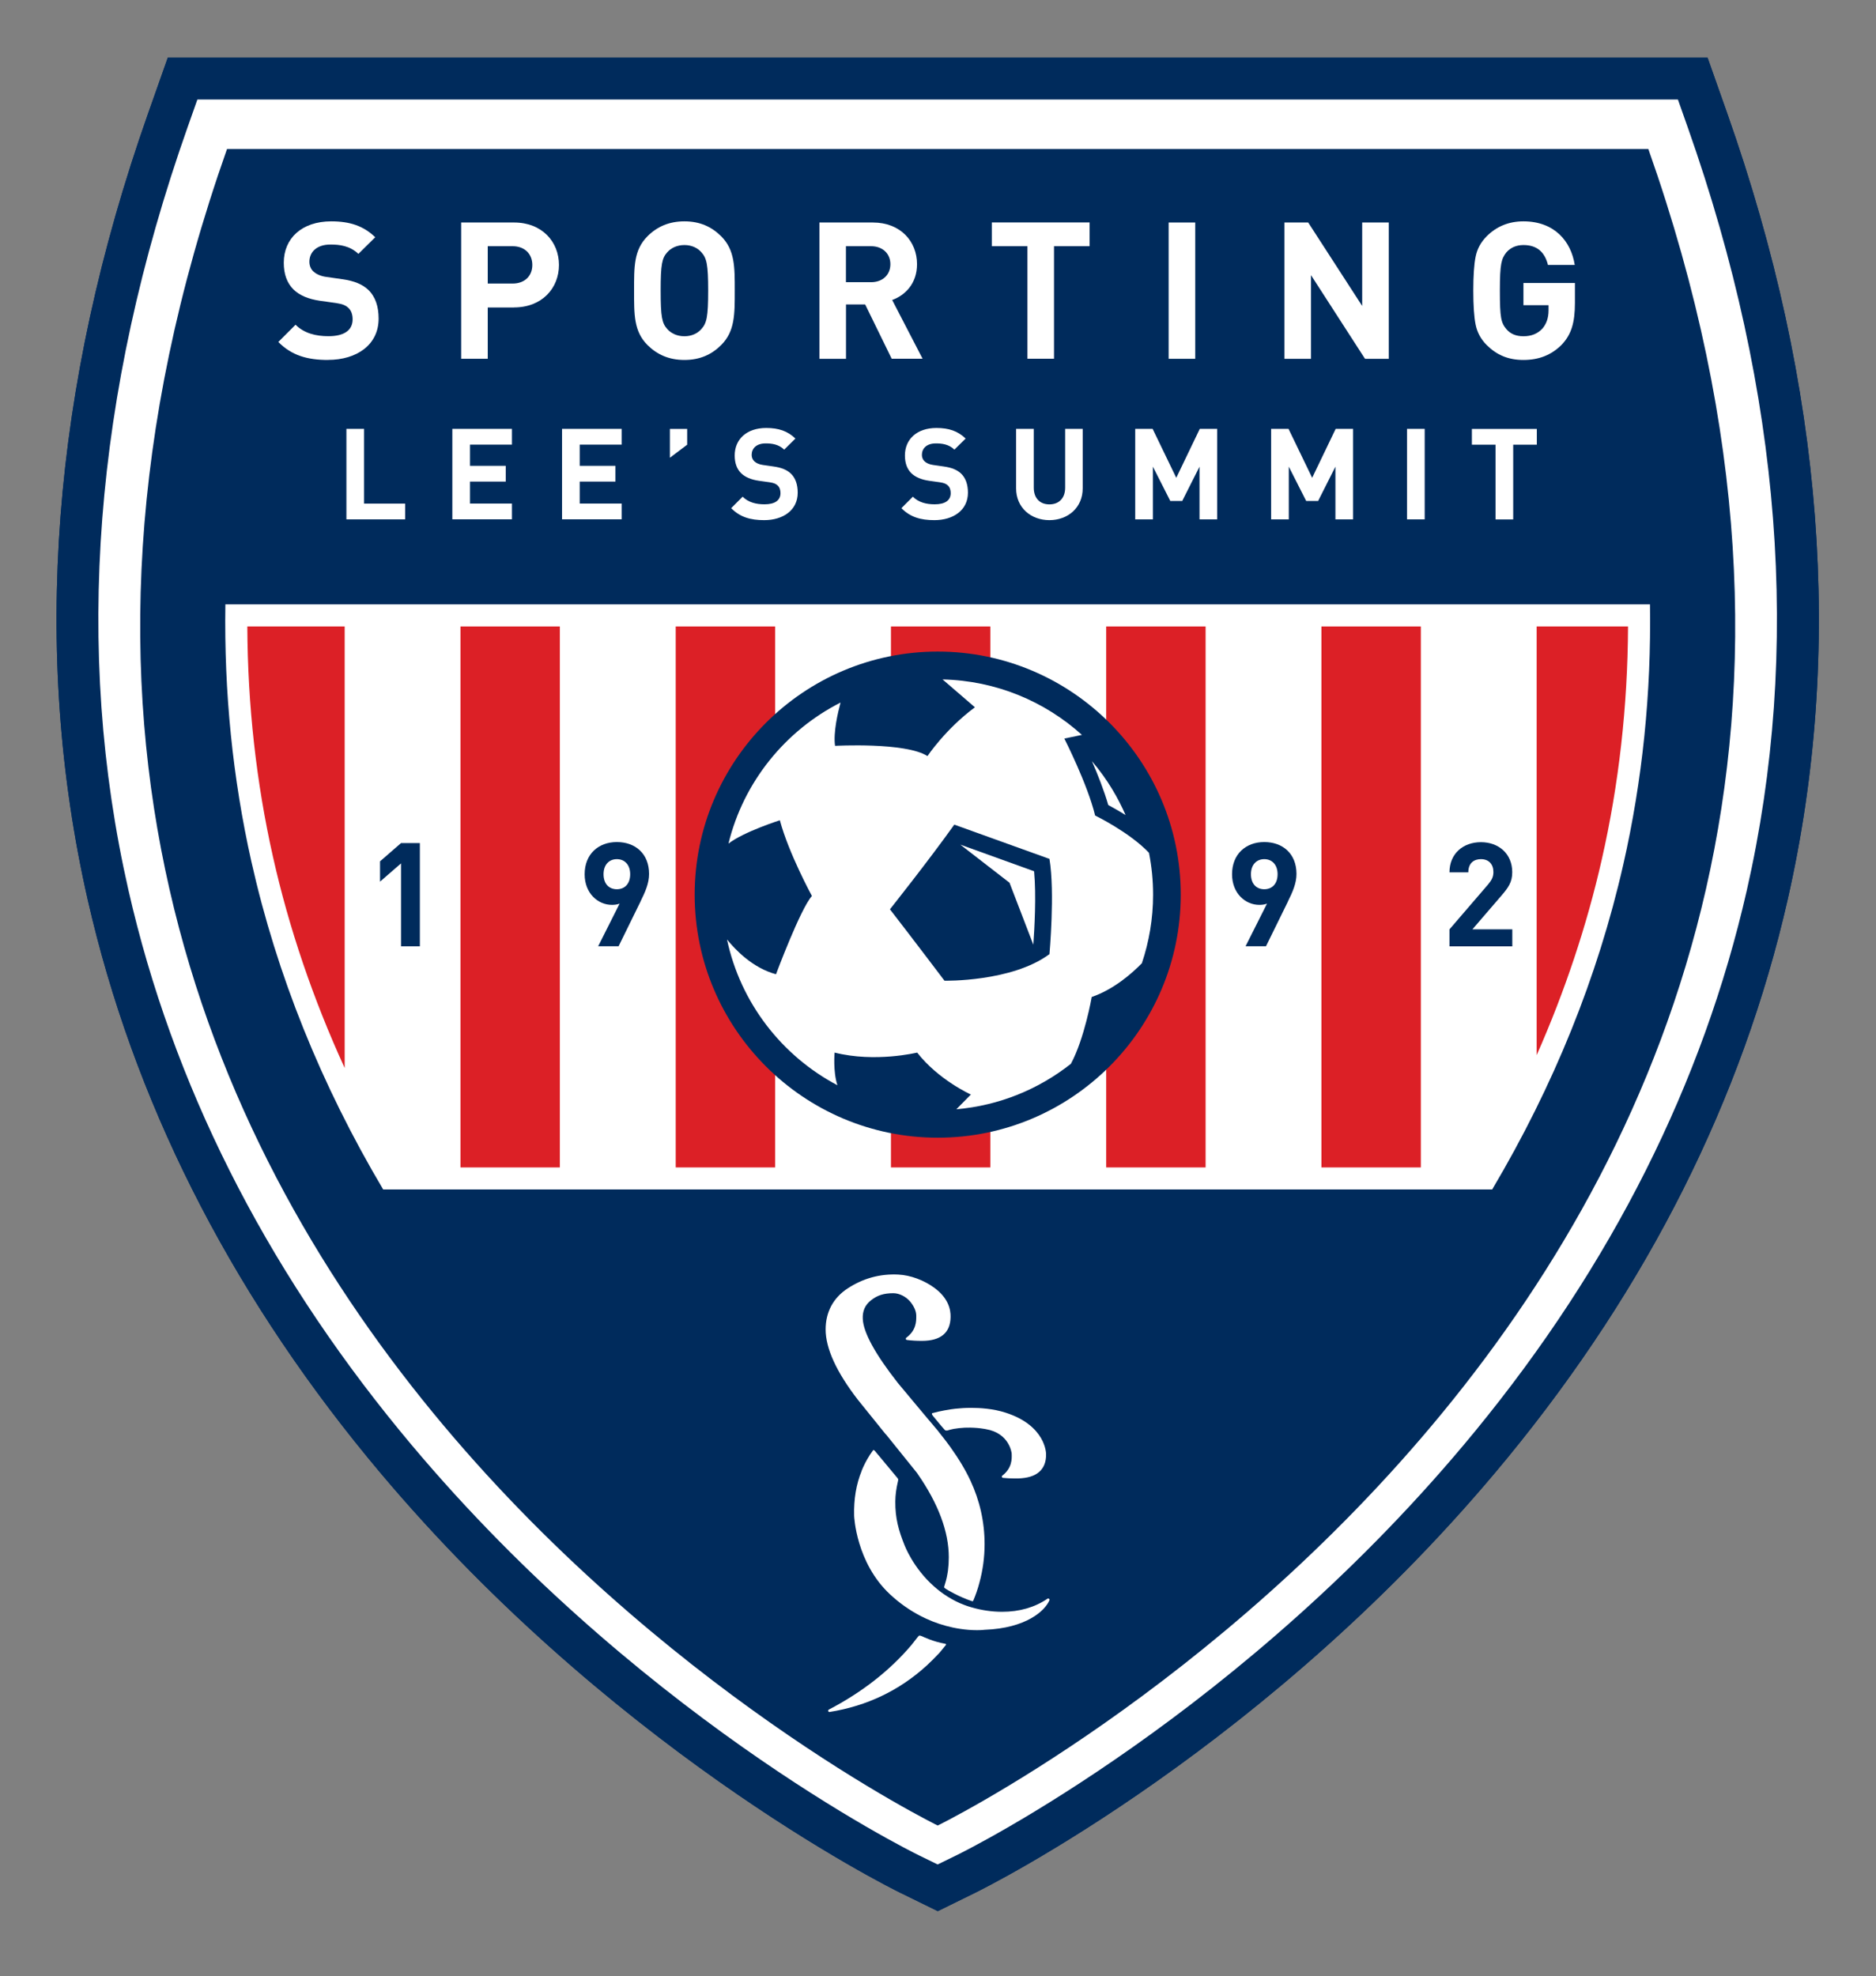 <?xml version="1.0" encoding="UTF-8"?>
<svg id="Layer_1" xmlns="http://www.w3.org/2000/svg" version="1.1" viewBox="0 0 292.93 308.51">
  <rect x="0" y="0" width="292.93" height="308.51" fill="#808080" stroke="none"/>
  <!-- Generator: Adobe Illustrator 29.6.0, SVG Export Plug-In . SVG Version: 2.1.0 Build 27)  -->
  <defs>
    <style>
      .st0 {
        fill: #fff;
      }

      .st1 {
        fill: #dc2026;
      }

      .st2 {
        fill: #002b5c;
      }
    </style>
  </defs>
  <path class="st2" d="M140.67,295.57c-1.88-.92-46.35-23.02-83.26-68-21.93-26.74-36.64-56.04-43.71-87.08C4.88,101.74,8.05,60.43,23.12,17.72l3.08-8.72h240.43l3.08,8.72c15.08,42.71,18.25,84.02,9.42,122.77-7.07,31.04-21.78,60.34-43.71,87.08-36.93,45.02-81.38,67.08-83.25,68l-5.74,2.82-5.75-2.82Z"/>
  <path class="st0" d="M143.54,289.7c-1.82-.89-45.04-22.35-81.08-66.28-21.29-25.95-35.55-54.34-42.39-84.38-8.55-37.53-5.45-77.62,9.21-119.14l1.54-4.36h231.18l1.54,4.36c14.66,41.53,17.76,81.61,9.21,119.14-6.84,30.04-21.11,58.43-42.39,84.38-36.03,43.93-79.25,65.39-81.08,66.28l-2.87,1.4-2.87-1.4Z"/>
  <path class="st2" d="M140.67,295.57c-1.88-.92-46.35-23.02-83.26-68-21.93-26.74-36.64-56.04-43.71-87.08C4.88,101.74,8.05,60.43,23.12,17.72l3.08-8.72h240.43l3.08,8.72c15.08,42.71,18.25,84.02,9.42,122.77-7.07,31.04-21.78,60.34-43.71,87.08-36.93,45.02-81.38,67.08-83.25,68l-5.74,2.82-5.75-2.82Z"/>
  <path class="st0" d="M143.54,289.7c-1.82-.89-45.04-22.35-81.08-66.28-21.29-25.95-35.55-54.34-42.39-84.38-8.55-37.53-5.45-77.62,9.21-119.14l1.54-4.36h231.18l1.54,4.36c14.66,41.53,17.76,81.61,9.21,119.14-6.84,30.04-21.11,58.43-42.39,84.38-36.03,43.93-79.25,65.39-81.08,66.28l-2.87,1.4-2.87-1.4Z"/>
  <path class="st2" d="M257.38,23.26H35.45c-62.43,176.87,110.97,261.76,110.97,261.76,0,0,173.41-84.89,110.96-261.76Z"/>
  <g>
    <path class="st0" d="M140.26,231.03l-.04.15c-.02.07-.03.14-.05.21,0-.01,0-.03.03-.06.05-.11.06-.21.06-.3Z"/>
    <polygon class="st0" points="152.73 247.09 152.73 247.09 152.73 247.09 152.73 247.09"/>
    <path class="st0" d="M145.63,220.61c-.23.07-.07.31.05.46.21.24,1.47,1.8,1.68,2,.17.18.2.32.54.28.35-.1.7-.2,1.03-.26.53-.09,1.08-.15,1.63-.18.11,0,.21,0,.3-.01,1.77-.05,3.04.23,3.06.23,3.69.62,4.03,3.69,4.05,3.8v.1c.03.7.08,2.17-1.46,3.36-.07.05-.09.13-.07.21.02.07.09.13.17.14.59.06,1.21.09,1.83.09.17,0,.33,0,.51,0,1.45-.04,2.57-.37,3.3-1.01.75-.64,1.12-1.6,1.09-2.81,0-.05-.01-4.44-6.35-6.46-1.93-.62-3.98-.74-5.36-.74-1.08,0-1.79.08-1.81.08-.04,0-.96.05-2.37.32-.67.12-1.17.24-1.81.41Z"/>
    <path class="st0" d="M163.79,249.62c-.07-.06-.17-.06-.23-.01-1.99,1.35-4.37,2.04-7.08,2.04-1.6,0-3.24-.24-4.87-.72-.38-.11-.69-.22-.99-.33-.49-.18-.95-.38-1.4-.61-.85-.43-1.69-.95-2.48-1.56-.3-.24-.59-.47-.86-.71-3.32-2.92-4.63-6.45-4.65-6.49-.9-2.25-1.46-4.18-1.43-6.82.01-1,.15-2.01.38-2.99,0,0,0,0,0-.01.02-.07.06-.32.06-.32.04-.14-.03-.24-.11-.33-.21-.22-3.12-3.78-3.31-3.97-.15-.15-.26-.43-.48-.38-.73.99-1.2,1.89-1.52,2.58-.06.14-.12.27-.18.41-.03.07-.06.14-.09.21,0,.01,0,.02,0,.03-.85,2.07-1.25,4.43-1.18,7.01,0,.07.29,7.33,5.61,12.28,1.43,1.33,3.01,2.45,4.69,3.33.32.17.65.32.96.47,1.32.61,2.7,1.06,4.12,1.37.42.09.81.16,1.15.21.91.14,1.8.21,2.65.21.75,0,1.17-.06,1.17-.06,6.56-.24,9.46-3,10.14-4.6.04-.08.02-.17-.05-.23Z"/>
    <path class="st0" d="M138.33,223.94l4.22,5.24s.03.04.03.04l.05.06c.2.24.39.48.58.72l.09.14c3.22,4.64,4.85,9.01,4.85,12.99,0,.34-.02.67-.03,1l-.02.26c-.02.24-.04.48-.07.72v.05c-.02.1-.03.21-.05.32-.02.16-.05.31-.08.46-.1.57-.27,1.17-.47,1.8-.05.16.14.25.29.35.25.17,2.09,1.25,3.99,1.88.16.05.22.05.26-.05.39-.92.7-1.82.94-2.73.01-.03.01-.05.02-.08.54-1.96.81-3.99.81-6.02,0-3.46-.75-6.8-2.22-9.94-.75-1.61-1.81-3.39-3.16-5.27-.2-.28-.42-.57-.63-.85-.06-.08-.12-.15-.18-.23l-.16-.21c-.21-.28-.44-.57-.67-.85-.12-.16-.24-.3-.36-.46-.18-.2-.34-.39-.5-.59l-.35-.42c-.21-.25-.42-.49-.63-.74l-.89-1.06c-1.27-1.51-2.53-3.02-3.78-4.53-3.53-4.49-5.38-7.85-5.49-9.99-.07-1.24.35-2.2,1.28-2.93,1-.79,2.01-1.11,3.49-1.11.91,0,1.93.5,2.61,1.28.66.81.97,1.55.97,2.25v.1c0,.7.02,2.17-1.56,3.32-.06.05-.09.13-.07.2.02.08.08.14.17.15.75.1,1.54.14,2.34.14,2.94,0,4.44-1.25,4.48-3.72.03-1.21-.38-2.98-2.52-4.55-1.64-1.21-3.75-1.99-5.65-2.08-2.84-.14-5.49.58-7.9,2.16-2.25,1.47-3.44,3.69-3.44,6.41,0,2.96,1.69,6.65,5.02,10.96,1.47,1.81,2.93,3.62,4.38,5.43ZM152.73,247.09h0s0,0,0,0Z"/>
    <path class="st0" d="M143.9,255.45c-.31-.14-.4-.13-.59.13-.32.42-.66.85-1.01,1.28-3.37,3.97-7.7,7.36-12.88,10.06-.09.05-.13.15-.1.24.03.08.1.13.19.13.01,0,.02,0,.03,0,5.82-.93,10.9-3.36,15.13-7.22.02-.02.03-.03.07-.06l.06-.06c.58-.54,1.09-1.05,1.57-1.56.3-.28.73-.82,1.33-1.56.06-.08,0-.17-.08-.18-1.99-.36-3.42-1.08-3.72-1.21Z"/>
    <path class="st0" d="M140.17,231.4s0,0,0-.01c0,0,0,0,0,.01Z"/>
  </g>
  <path class="st0" d="M257.64,94.36H35.19c-.21,13.72,1.14,27.13,4.06,40.15,3.98,17.72,10.88,34.85,20.58,51.2h173.17c9.6-16.19,16.47-33.15,20.46-50.69,3-13.18,4.39-26.75,4.18-40.66Z"/>
  <g>
    <path class="st0" d="M51.23,56.2c-3.23,0-5.68-.69-7.77-2.81l2.69-2.69c1.34,1.34,3.17,1.79,5.14,1.79,2.45,0,3.77-.93,3.77-2.63,0-.75-.21-1.37-.66-1.79-.42-.39-.9-.6-1.88-.75l-2.57-.36c-1.82-.27-3.17-.84-4.12-1.76-1.02-1.02-1.52-2.39-1.52-4.18,0-3.8,2.81-6.46,7.41-6.46,2.93,0,5.05.72,6.87,2.48l-2.63,2.6c-1.34-1.28-2.96-1.46-4.36-1.46-2.21,0-3.29,1.23-3.29,2.69,0,.54.18,1.11.63,1.52.42.39,1.11.72,1.97.84l2.51.36c1.94.27,3.17.81,4.06,1.64,1.14,1.08,1.64,2.63,1.64,4.51,0,4.12-3.44,6.45-7.89,6.45Z"/>
    <path class="st0" d="M80.25,48.01h-4.09v8.01h-4.15v-21.28h8.25c4.39,0,7.02,3.02,7.02,6.63s-2.63,6.63-7.02,6.63ZM80.04,38.44h-3.88v5.83h3.88c1.88,0,3.08-1.17,3.08-2.9s-1.2-2.93-3.08-2.93Z"/>
    <path class="st0" d="M112.61,53.87c-1.49,1.49-3.32,2.33-5.74,2.33s-4.27-.84-5.77-2.33c-2.15-2.15-2.09-4.81-2.09-8.49s-.06-6.34,2.09-8.49c1.49-1.49,3.35-2.33,5.77-2.33s4.24.84,5.74,2.33c2.15,2.15,2.12,4.81,2.12,8.49s.03,6.34-2.12,8.49ZM109.53,39.4c-.6-.69-1.52-1.14-2.66-1.14s-2.09.45-2.69,1.14c-.81.9-1.02,1.88-1.02,5.98s.21,5.08,1.02,5.98c.6.69,1.55,1.14,2.69,1.14s2.06-.45,2.66-1.14c.81-.9,1.05-1.88,1.05-5.98s-.24-5.08-1.05-5.98Z"/>
    <path class="st0" d="M139.24,56.02l-4.15-8.49h-2.99v8.49h-4.15v-21.28h8.34c4.33,0,6.9,2.96,6.9,6.51,0,2.99-1.82,4.84-3.88,5.59l4.75,9.17h-4.81ZM136.01,38.44h-3.92v5.62h3.92c1.82,0,3.02-1.17,3.02-2.81s-1.2-2.81-3.02-2.81Z"/>
    <path class="st0" d="M164.58,38.44v17.57h-4.15v-17.57h-5.56v-3.71h15.27v3.71h-5.56Z"/>
    <path class="st0" d="M182.48,56.02v-21.28h4.15v21.28h-4.15Z"/>
    <path class="st0" d="M213.14,56.02l-8.43-13.06v13.06h-4.15v-21.28h3.71l8.43,13.03v-13.03h4.15v21.28h-3.71Z"/>
    <path class="st0" d="M243.89,53.78c-1.64,1.67-3.62,2.42-6.01,2.42s-4.18-.78-5.74-2.33c-.93-.93-1.49-2-1.73-3.2-.24-1.2-.36-2.96-.36-5.29s.12-4.09.36-5.29c.24-1.22.81-2.27,1.73-3.2,1.55-1.55,3.47-2.33,5.74-2.33,4.84,0,7.44,3.11,8.01,6.81h-4.18c-.51-2.06-1.76-3.11-3.83-3.11-1.1,0-2,.39-2.66,1.14-.78.99-1.02,1.76-1.02,5.98s.18,5.02,1.02,6.01c.63.75,1.52,1.11,2.66,1.11,1.23,0,2.21-.39,2.96-1.2.63-.72.96-1.67.96-2.84v-.81h-3.92v-3.47h8.04v3.11c0,3.11-.57,4.93-2.03,6.49Z"/>
  </g>
  <g>
    <path class="st0" d="M54.09,81.09v-14.13h2.76v11.67h6.41v2.46h-9.17Z"/>
    <path class="st0" d="M70.63,81.09v-14.13h9.31v2.46h-6.55v3.31h5.58v2.46h-5.58v3.43h6.55v2.46h-9.31Z"/>
    <path class="st0" d="M87.76,81.09v-14.13h9.31v2.46h-6.55v3.31h5.58v2.46h-5.58v3.43h6.55v2.46h-9.31Z"/>
    <path class="st0" d="M104.6,71.47v-4.5h2.7v2.46l-2.7,2.04Z"/>
    <path class="st0" d="M119.33,81.21c-2.14,0-3.77-.46-5.16-1.87l1.79-1.79c.89.89,2.1,1.19,3.41,1.19,1.63,0,2.5-.62,2.5-1.75,0-.5-.14-.91-.44-1.19-.28-.26-.59-.4-1.25-.5l-1.71-.24c-1.21-.18-2.1-.56-2.74-1.17-.68-.67-1.01-1.59-1.01-2.78,0-2.52,1.86-4.29,4.92-4.29,1.94,0,3.35.48,4.56,1.65l-1.75,1.73c-.89-.85-1.96-.97-2.9-.97-1.47,0-2.18.81-2.18,1.79,0,.36.12.73.42,1.01.28.26.73.48,1.31.56l1.67.24c1.29.18,2.1.54,2.7,1.09.75.71,1.09,1.75,1.09,3,0,2.74-2.28,4.29-5.24,4.29Z"/>
    <path class="st0" d="M145.91,81.21c-2.14,0-3.77-.46-5.16-1.87l1.79-1.79c.89.89,2.1,1.19,3.41,1.19,1.63,0,2.5-.62,2.5-1.75,0-.5-.14-.91-.44-1.19-.28-.26-.59-.4-1.25-.5l-1.71-.24c-1.21-.18-2.1-.56-2.74-1.17-.68-.67-1.01-1.59-1.01-2.78,0-2.52,1.86-4.29,4.92-4.29,1.94,0,3.35.48,4.56,1.65l-1.75,1.73c-.89-.85-1.96-.97-2.9-.97-1.47,0-2.18.81-2.18,1.79,0,.36.12.73.42,1.01.28.26.73.48,1.31.56l1.67.24c1.29.18,2.1.54,2.7,1.09.75.71,1.09,1.75,1.09,3,0,2.74-2.28,4.29-5.24,4.29Z"/>
    <path class="st0" d="M163.86,81.21c-2.9,0-5.2-1.96-5.2-4.96v-9.29h2.76v9.19c0,1.63.95,2.6,2.44,2.6s2.46-.97,2.46-2.6v-9.19h2.74v9.29c0,3-2.3,4.96-5.2,4.96Z"/>
    <path class="st0" d="M187.3,81.09v-8.23l-2.7,5.36h-1.86l-2.72-5.36v8.23h-2.76v-14.13h2.72l3.69,7.64,3.67-7.64h2.72v14.13h-2.76Z"/>
    <path class="st0" d="M208.52,81.09v-8.23l-2.7,5.36h-1.86l-2.72-5.36v8.23h-2.76v-14.13h2.72l3.69,7.64,3.67-7.64h2.72v14.13h-2.76Z"/>
    <path class="st0" d="M219.7,81.09v-14.13h2.76v14.13h-2.76Z"/>
    <path class="st0" d="M236.28,69.43v11.67h-2.76v-11.67h-3.69v-2.46h10.14v2.46h-3.69Z"/>
  </g>
  <g>
    <rect class="st1" x="139.12" y="97.81" width="15.52" height="84.46"/>
    <rect class="st1" x="105.51" y="97.81" width="15.52" height="84.46"/>
    <rect class="st1" x="71.9" y="97.81" width="15.52" height="84.46"/>
    <rect class="st1" x="172.73" y="97.81" width="15.52" height="84.46"/>
    <path class="st1" d="M250.1,134.25c2.68-11.76,4.06-24.01,4.11-36.44h-14.27v66.94c4.4-9.96,7.81-20.16,10.16-30.5Z"/>
    <path class="st1" d="M38.62,97.81c.05,12.26,1.39,24.34,4,35.95,2.51,11.2,6.28,22.23,11.2,32.99v-68.94h-15.2Z"/>
    <rect class="st1" x="206.34" y="97.81" width="15.52" height="84.46"/>
  </g>
  <path class="st2" d="M62.62,147.75v-12.95l-3.28,2.85v-3.17l3.28-2.85h2.94v16.12h-2.94Z"/>
  <path class="st2" d="M100.01,140.77l-3.42,6.97h-3.19l3.35-6.66c-.39.16-.82.2-1.2.2-2.17,0-4.26-1.79-4.26-4.78,0-3.17,2.17-5.03,5.03-5.03s5.03,1.79,5.03,4.98c0,1.47-.61,2.83-1.34,4.3ZM96.32,134.14c-1.2,0-2.08.86-2.08,2.35s.84,2.35,2.08,2.35,2.08-.86,2.08-2.35-.88-2.35-2.08-2.35Z"/>
  <path class="st2" d="M226.33,147.75v-2.65l6.02-7c.59-.7.84-1.2.84-1.95,0-1.2-.7-2.01-1.95-2.01-.97,0-1.97.5-1.97,2.06h-2.94c0-2.94,2.15-4.71,4.91-4.71s4.89,1.79,4.89,4.69c0,1.56-.61,2.4-1.72,3.69l-4.5,5.23h6.23v2.65h-9.8Z"/>
  <path class="st2" d="M201.1,140.77l-3.42,6.97h-3.19l3.35-6.66c-.38.16-.81.2-1.2.2-2.17,0-4.26-1.79-4.26-4.78,0-3.17,2.17-5.03,5.03-5.03s5.03,1.79,5.03,4.98c0,1.47-.61,2.83-1.34,4.3ZM197.41,134.14c-1.2,0-2.08.86-2.08,2.35s.84,2.35,2.08,2.35,2.08-.86,2.08-2.35-.88-2.35-2.08-2.35Z"/>
  <g>
    <path class="st2" d="M146.42,177.63c-20.92,0-37.95-17.02-37.95-37.95s17.02-37.95,37.95-37.95,37.95,17.02,37.95,37.95-17.02,37.95-37.95,37.95Z"/>
    <path class="st0" d="M149.97,131.88l11.5,4.15c.36,3.82.05,9.1-.12,11.47l-3.72-9.68-7.67-5.94Z"/>
    <path class="st0" d="M175.74,127.25c-1.07-.67-2.02-1.2-2.69-1.56-.65-2.26-1.64-4.76-2.55-6.85,2.48,2.9,4.14,5.86,5.25,8.41Z"/>
    <path class="st0" d="M178.3,150.38c1.13-3.36,1.75-6.96,1.75-10.69,0-2.24-.22-4.42-.64-6.54-3.06-3.23-8.41-5.82-8.41-5.82-1.2-4.94-4.81-12.02-4.81-12.02l2.75-.57c-5.79-5.23-13.41-8.47-21.76-8.66l5.05,4.35c-4.6,3.4-7.41,7.62-7.41,7.62-3.41-2.2-14.43-1.6-14.43-1.6-.3-2.08.45-5.25.86-6.76-8.64,4.39-15.15,12.4-17.5,22.02,2.39-1.85,8.02-3.64,8.02-3.64,1.4,5.21,5.01,11.82,5.01,11.82-1.8,2-5.61,12.22-5.61,12.22-3.64-.98-6.34-3.81-7.65-5.43,2.1,9.88,8.55,18.17,17.24,22.76-.71-2.16-.44-5.1-.44-5.1,6.35,1.6,12.89,0,12.89,0,3.34,4.28,8.39,6.55,8.39,6.55l-2.27,2.3c6.72-.58,12.88-3.14,17.89-7.1,2.13-3.97,3.25-10.43,3.25-10.43,3.5-1.2,6.38-3.78,7.83-5.27ZM163.87,148.97c-5.9,4.37-16.39,4.15-16.39,4.15,0,0-5.46-7.21-8.52-11.15,0,0,5.97-7.5,10.05-13.22l14.86,5.35c.87,5.24,0,14.86,0,14.86Z"/>
  </g>
</svg>